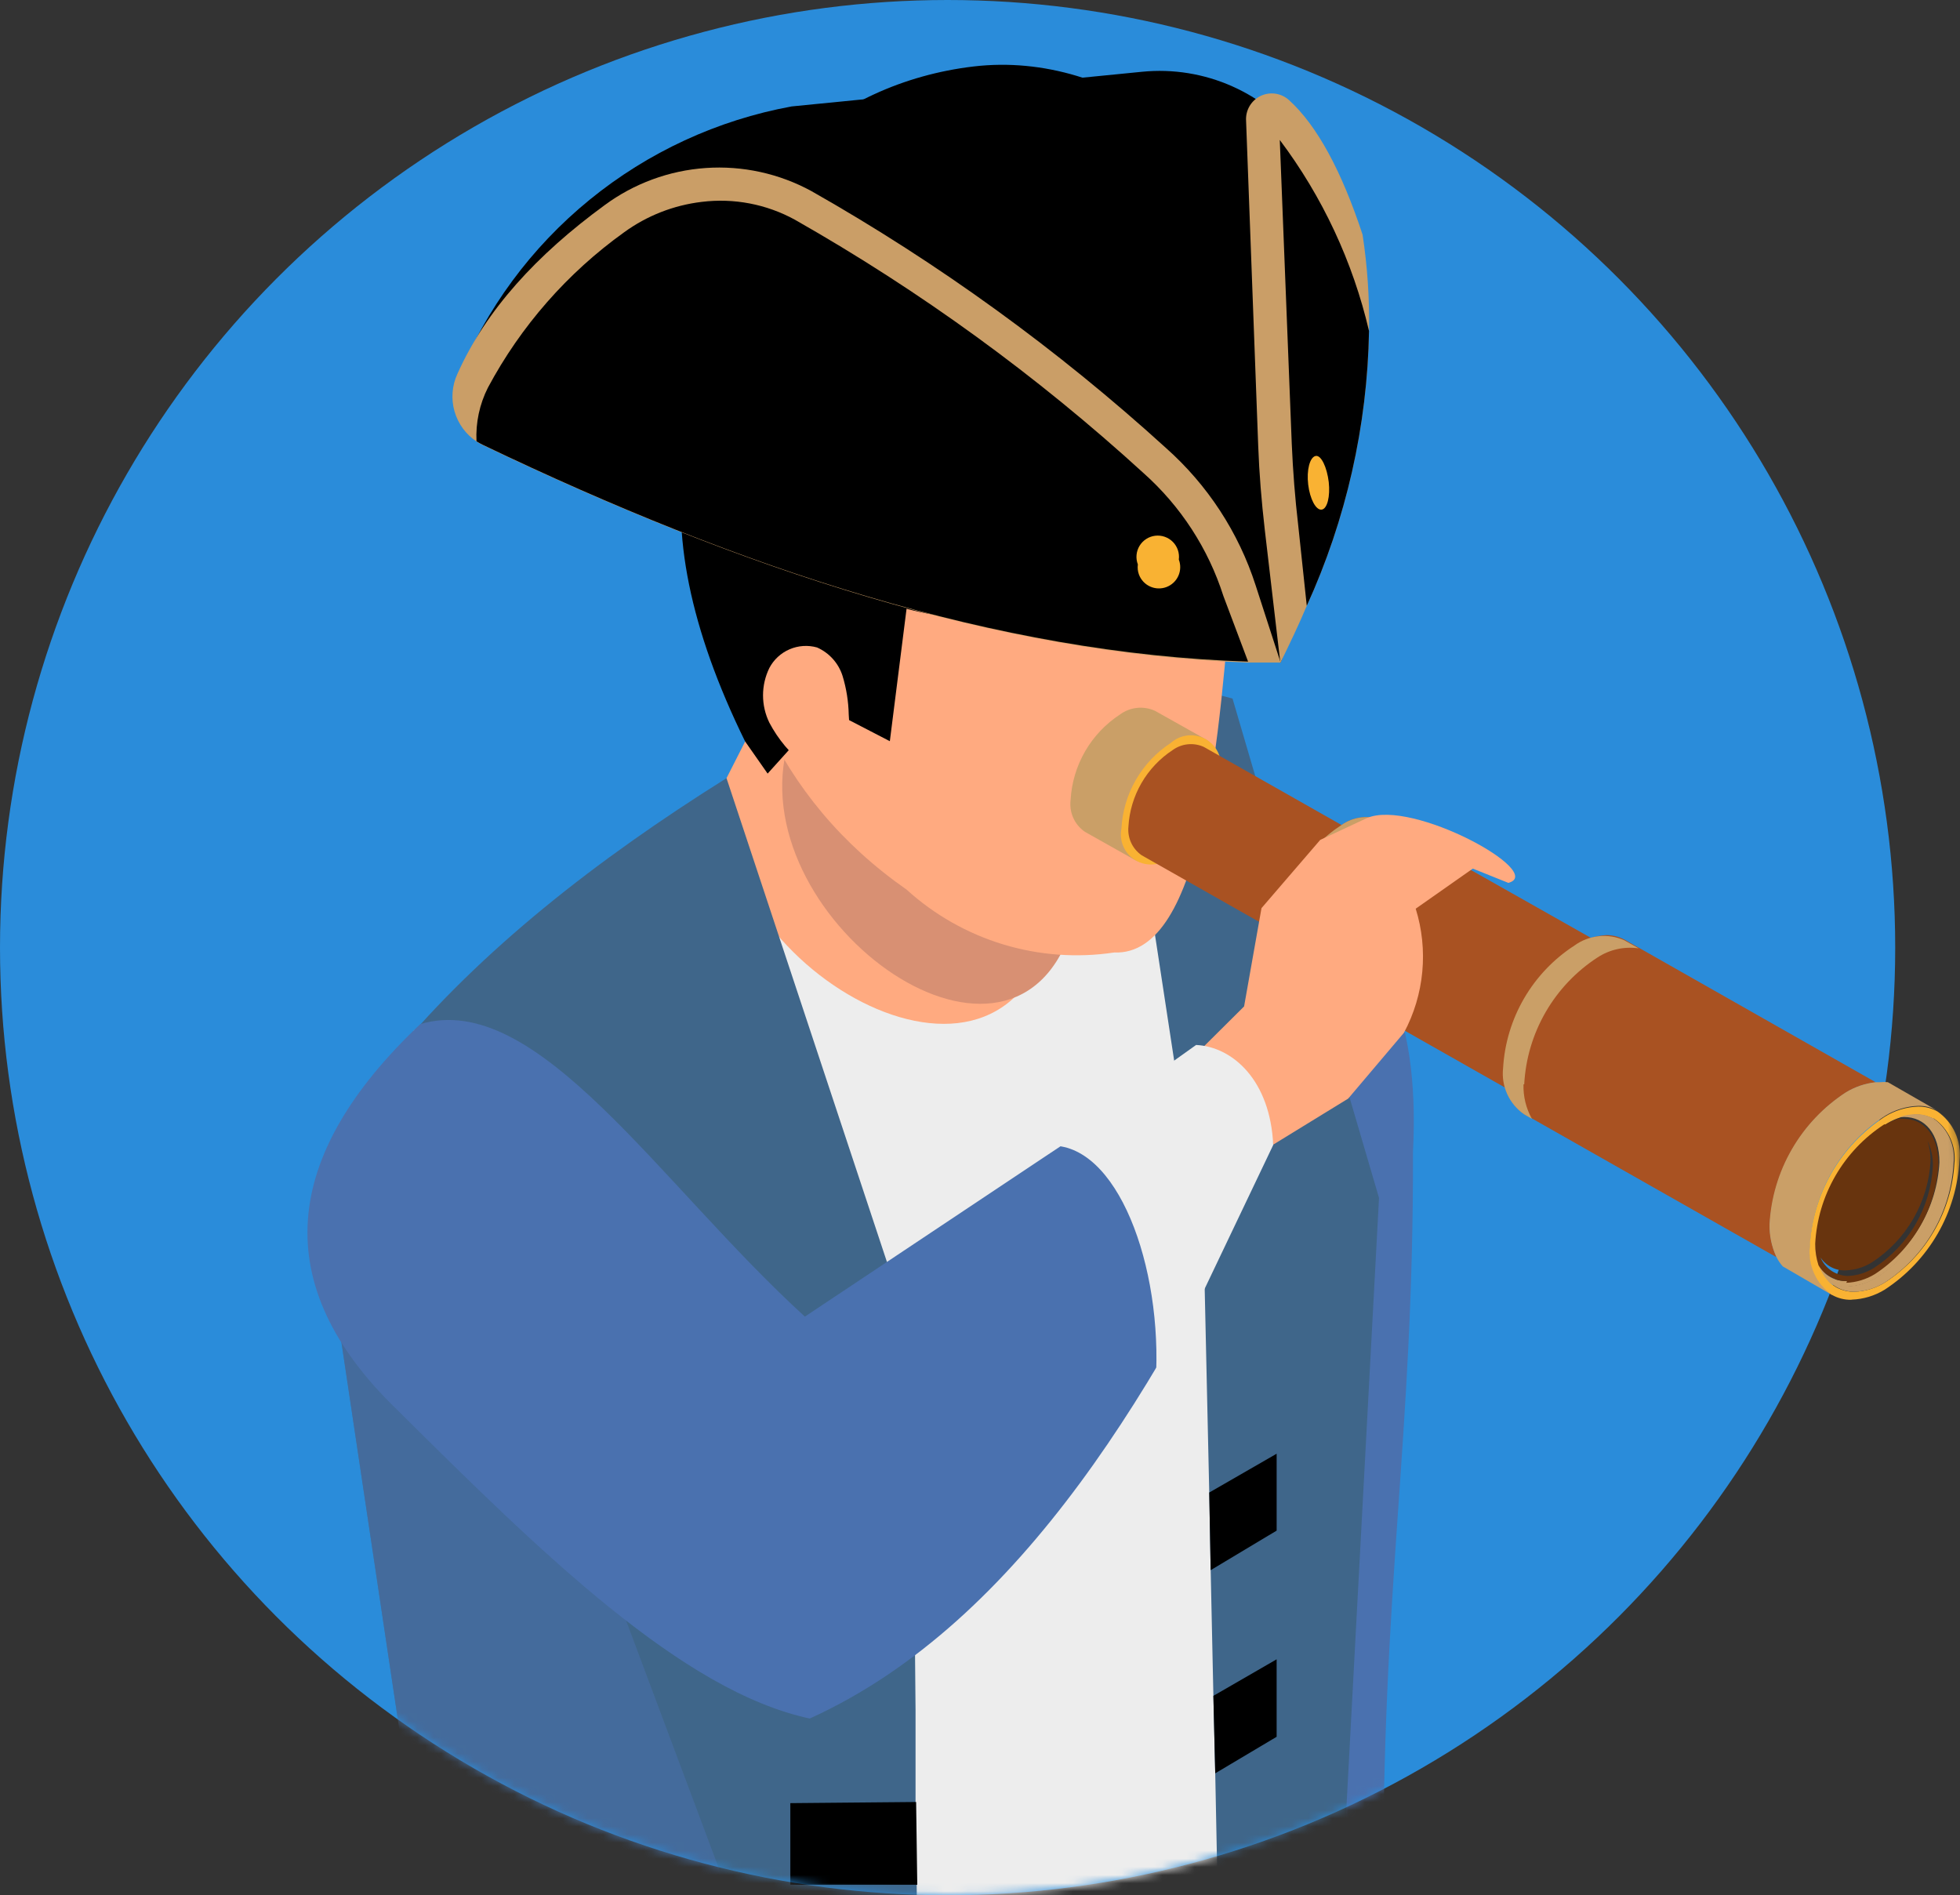 <svg xmlns="http://www.w3.org/2000/svg" width="242" height="234" viewBox="0 0 242 234" fill="none"><rect x="0" y="0" width="242" height="234" fill="#333333" stroke="none"/><circle cx="117" cy="117" r="117" fill="#2A8CDA"></circle><mask id="mask0_208_615" style="mask-type:alpha" maskUnits="userSpaceOnUse" x="0" y="0" width="242" height="234"><path fill-rule="evenodd" clip-rule="evenodd" d="M233.871 122.536C233.957 120.702 234 118.856 234 117C234 52.383 181.617 0 117 0C52.383 0 0 52.383 0 117C0 181.617 52.383 234 117 234C163.226 234 203.191 207.192 222.196 168.274C223.839 169.388 225.628 170 227.5 170C235.508 170 242 158.807 242 145C242 135.134 238.685 126.603 233.871 122.536Z" fill="#D9D9D9"></path></mask><g mask="url(#mask0_208_615)"><path d="M141.284 121.635C127.18 142.932 136.506 180.77 136.594 210.135C124.518 247.286 163.39 303.743 170.794 310.631C177.846 315.158 186.837 309.451 184.457 299.78C175.043 275.752 176.4 250.139 170.794 235.589C170.548 195.602 174.532 178.11 174.461 142.227C176.295 106.045 152.284 108.546 141.284 121.635Z" fill="#4A71AF"></path><path d="M159.194 260.163C69.128 314.77 57.317 266.962 57.317 266.962L53.562 182.743L51.076 127.254C66.784 115.452 71.966 110.343 81.803 105.059C105.497 89.381 121.751 79.851 150.556 87.972C167.268 130.953 168.908 234.514 159.194 260.163Z" fill="#EDEDED"></path><path d="M193.113 384.386C193.942 403.763 175.907 414.421 159.213 417.662L153.289 307.301L152.778 298.229L151.668 277.513L151.209 268.177L151.015 264.971L150.645 246.933L150.416 237.509L150.046 219.013L149.817 209.394L149.482 193.875L149.305 184.292L148.653 155.086L137.582 82.457L152.179 86.245L170.266 147.899L164.642 253.063L193.113 384.386Z" fill="#3F668A"></path><path d="M89.702 96.075L100.085 75.658L137.564 94.313L129.561 115.311C122.827 140.659 85.577 117.565 89.702 96.075Z" fill="#FFAA80"></path><path d="M96.876 93.626L106.166 73.174L140.031 91.829L132.803 112.844C126.721 138.175 93.068 115.099 96.876 93.626Z" fill="#D89073"></path><path d="M117.766 32.395C99.52 32.659 89.102 41.467 88.397 61.108C88.908 81.788 95.818 98.576 111.931 109.832C115.359 112.946 119.438 115.259 123.871 116.603C128.305 117.946 132.982 118.287 137.564 117.6C148.67 118.058 150.609 90.473 152.196 70.585C151.032 49.622 138.304 37.943 117.766 32.395Z" fill="#FFAA80"></path><path d="M148.881 91.283L142.605 87.76C141.914 87.446 141.151 87.321 140.395 87.398C139.639 87.476 138.917 87.753 138.304 88.201C136.525 89.358 135.043 90.918 133.981 92.754C132.918 94.591 132.303 96.652 132.187 98.77C132.092 99.523 132.206 100.288 132.517 100.981C132.828 101.674 133.324 102.268 133.95 102.698L140.208 106.221C140.9 106.536 141.662 106.66 142.418 106.583C143.174 106.506 143.896 106.229 144.509 105.781C146.29 104.625 147.772 103.065 148.835 101.228C149.898 99.391 150.512 97.33 150.627 95.212C150.718 94.453 150.603 93.684 150.293 92.987C149.982 92.289 149.488 91.688 148.864 91.248L148.881 91.283Z" fill="#CA9F67"></path><path d="M150.68 95.247C150.559 97.364 149.943 99.423 148.88 101.259C147.818 103.095 146.339 104.656 144.562 105.816C143.978 106.328 143.247 106.644 142.474 106.72C141.7 106.796 140.922 106.628 140.249 106.239C139.576 105.85 139.042 105.26 138.721 104.553C138.401 103.845 138.31 103.055 138.463 102.293C138.576 100.176 139.187 98.115 140.247 96.279C141.307 94.442 142.785 92.882 144.562 91.724C145.146 91.204 145.879 90.882 146.656 90.802C147.433 90.722 148.216 90.889 148.893 91.279C149.57 91.669 150.107 92.262 150.428 92.975C150.749 93.687 150.837 94.482 150.68 95.247Z" fill="#F9B233"></path><path d="M171.904 105.411L148.634 92.217C148.016 91.937 147.335 91.825 146.66 91.893C145.985 91.961 145.34 92.206 144.791 92.604C143.204 93.645 141.883 95.042 140.934 96.685C139.984 98.328 139.434 100.17 139.326 102.064C139.259 102.742 139.374 103.426 139.659 104.045C139.944 104.664 140.389 105.196 140.948 105.587L164.218 118.781C164.841 119.058 165.525 119.167 166.203 119.096C166.881 119.024 167.528 118.776 168.079 118.376C169.669 117.338 170.993 115.941 171.942 114.298C172.891 112.655 173.44 110.811 173.544 108.916C173.614 108.238 173.501 107.552 173.216 106.933C172.931 106.313 172.484 105.781 171.922 105.393L171.904 105.411Z" fill="#A95222"></path><path d="M202.931 119.468L170.899 101.359C170.049 100.973 169.112 100.819 168.184 100.911C167.255 101.004 166.367 101.341 165.61 101.888C163.41 103.313 161.579 105.239 160.267 107.508C158.956 109.777 158.201 112.324 158.065 114.941C157.972 115.86 158.121 116.788 158.498 117.632C158.876 118.476 159.468 119.206 160.216 119.75L192.265 137.929C193.115 138.315 194.052 138.47 194.981 138.377C195.91 138.284 196.798 137.947 197.554 137.401C199.749 135.969 201.576 134.042 202.886 131.774C204.197 129.507 204.955 126.962 205.099 124.348C205.196 123.409 205.04 122.461 204.646 121.603C204.252 120.744 203.636 120.007 202.86 119.468H202.931Z" fill="#A95222"></path><path d="M160.216 116.561C160.368 113.867 161.153 111.246 162.506 108.911C163.86 106.576 165.745 104.593 168.008 103.12C169.299 102.262 170.865 101.917 172.397 102.152L170.881 101.359C170.032 100.973 169.095 100.818 168.166 100.911C167.237 101.004 166.349 101.341 165.593 101.887C163.392 103.312 161.561 105.238 160.249 107.507C158.938 109.776 158.183 112.324 158.047 114.94C157.956 115.861 158.108 116.791 158.488 117.635C158.869 118.478 159.465 119.208 160.216 119.749L161.062 120.225C160.453 119.103 160.161 117.836 160.216 116.561Z" fill="#CA9F67"></path><path d="M219.292 155.192L188.247 137.577C187.343 136.949 186.625 136.089 186.169 135.088C185.713 134.086 185.535 132.981 185.656 131.887C185.834 128.843 186.724 125.884 188.255 123.246C189.786 120.609 191.915 118.368 194.47 116.702C195.631 115.967 196.959 115.536 198.331 115.452C199.118 115.45 199.894 115.644 200.588 116.015L231.615 133.631C230.308 133.768 229.05 134.196 227.93 134.882C225.191 136.672 222.911 139.082 221.276 141.915C219.641 144.749 218.695 147.927 218.516 151.193C218.486 152.545 218.757 153.887 219.31 155.122" fill="#A95222"></path><path d="M188.194 133.877C188.36 130.74 189.266 127.686 190.837 124.964C192.409 122.243 194.602 119.931 197.237 118.217C198.74 117.23 200.553 116.829 202.332 117.09L200.569 116.103C199.576 115.655 198.482 115.478 197.399 115.589C196.315 115.701 195.28 116.097 194.399 116.738C191.842 118.393 189.712 120.628 188.18 123.26C186.649 125.892 185.759 128.847 185.585 131.887C185.464 132.981 185.641 134.086 186.097 135.088C186.553 136.089 187.272 136.949 188.176 137.577L189.146 138.14C188.419 136.84 188.06 135.366 188.106 133.877H188.194Z" fill="#CA9F67"></path><path d="M226.184 159.878L220.119 156.355C219.782 155.982 219.502 155.56 219.291 155.104C218.733 153.871 218.456 152.529 218.48 151.176C218.655 147.907 219.601 144.725 221.24 141.891C222.879 139.056 225.165 136.649 227.911 134.864C229.039 134.18 230.303 133.753 231.614 133.613H232.142C232.459 133.578 232.778 133.578 233.094 133.613L239.229 137.136C240.181 137.797 240.937 138.702 241.418 139.756C241.899 140.81 242.087 141.974 241.962 143.125C242.083 141.974 241.893 140.812 241.413 139.758C240.932 138.705 240.178 137.8 239.229 137.136C238.503 136.729 237.682 136.522 236.849 136.537C235.388 136.585 233.965 137.016 232.724 137.788C230.032 139.542 227.792 141.906 226.186 144.689C224.581 147.471 223.656 150.593 223.487 153.8C223.364 154.952 223.552 156.115 224.033 157.169C224.514 158.222 225.269 159.127 226.219 159.79" fill="#CA9F67"></path><path d="M228.564 160.477C227.737 160.492 226.921 160.285 226.202 159.878C225.246 159.219 224.487 158.315 224.003 157.261C223.519 156.207 223.328 155.042 223.451 153.888C223.626 150.68 224.555 147.558 226.163 144.776C227.771 141.994 230.013 139.63 232.707 137.876C233.948 137.104 235.371 136.673 236.832 136.625C237.664 136.61 238.486 136.817 239.212 137.224C240.164 137.885 240.92 138.79 241.4 139.844C241.881 140.898 242.069 142.062 241.944 143.213C241.772 146.42 240.846 149.541 239.241 152.323C237.636 155.105 235.397 157.47 232.707 159.226C231.479 159.982 230.076 160.407 228.634 160.459M225.955 158.363C226.201 158.593 226.473 158.794 226.766 158.962C227.444 159.322 228.202 159.503 228.969 159.49C230.32 159.439 231.634 159.032 232.777 158.31C235.249 156.702 237.309 154.537 238.791 151.988C240.273 149.439 241.136 146.579 241.31 143.636C241.423 142.573 241.249 141.499 240.806 140.526C240.363 139.553 239.666 138.717 238.789 138.105H238.665C239.281 138.759 239.756 139.533 240.059 140.379C240.362 141.224 240.488 142.123 240.428 143.02C240.484 142.124 240.356 141.226 240.053 140.381C239.75 139.536 239.278 138.762 238.665 138.105C238.021 137.776 237.308 137.607 236.585 137.612C235.34 137.666 234.128 138.029 233.059 138.669L232.901 138.774C230.424 140.385 228.362 142.556 226.883 145.111C225.403 147.667 224.548 150.535 224.386 153.483C224.342 154.365 224.476 155.246 224.778 156.075C225.081 156.904 225.547 157.664 226.149 158.31" fill="#F9B233"></path><path d="M228.97 159.49C228.205 159.49 227.453 159.296 226.784 158.927C226.488 158.763 226.216 158.562 225.973 158.328C226.61 158.656 227.318 158.825 228.035 158.821C229.359 158.771 230.648 158.376 231.773 157.676C234.245 156.057 236.303 153.881 237.781 151.324C239.26 148.766 240.118 145.898 240.287 142.949C240.342 142.054 240.214 141.156 239.911 140.311C239.608 139.466 239.136 138.692 238.524 138.035H238.648C239.544 138.647 240.256 139.492 240.707 140.48C241.157 141.467 241.329 142.559 241.204 143.636C241.045 146.587 240.19 149.459 238.711 152.018C237.231 154.577 235.168 156.751 232.689 158.363C231.568 159.055 230.286 159.443 228.97 159.49Z" fill="#CA9F67"></path><path d="M227.965 158.874C227.247 158.879 226.54 158.709 225.902 158.381C225.3 157.739 224.834 156.982 224.531 156.156C224.228 155.329 224.095 154.451 224.139 153.572C224.133 154.474 224.27 155.372 224.545 156.232C224.899 156.846 225.415 157.352 226.036 157.693C226.658 158.035 227.362 158.2 228.07 158.17C229.319 158.121 230.533 157.751 231.596 157.095C233.883 155.609 235.787 153.604 237.153 151.244C238.52 148.884 239.309 146.236 239.459 143.514C239.459 139.99 237.696 137.912 235.104 137.912H234.487C233.94 138.103 233.409 138.338 232.901 138.616C234.002 137.962 235.252 137.598 236.532 137.559C237.251 137.545 237.961 137.715 238.595 138.053C239.211 138.707 239.686 139.481 239.989 140.327C240.292 141.172 240.418 142.071 240.358 142.967C240.189 145.929 239.324 148.809 237.832 151.374C236.34 153.939 234.264 156.116 231.772 157.729C230.643 158.416 229.357 158.805 228.035 158.857" fill="#CA9F67"></path><path d="M228.053 158.151C227.344 158.181 226.64 158.017 226.018 157.675C225.397 157.333 224.881 156.828 224.527 156.214C224.252 155.354 224.115 154.456 224.121 153.554C224.282 150.603 225.137 147.732 226.616 145.173C228.096 142.614 230.158 140.44 232.636 138.827H232.795C233.296 138.546 233.821 138.31 234.364 138.123H234.981C237.555 138.123 239.335 140.166 239.335 143.724C239.189 146.445 238.403 149.093 237.039 151.453C235.676 153.813 233.775 155.818 231.49 157.306C230.426 157.96 229.212 158.329 227.964 158.38M224.633 154.857C224.858 155.621 225.322 156.292 225.956 156.774C226.59 157.256 227.362 157.522 228.158 157.535C229.309 157.488 230.427 157.142 231.402 156.531C233.513 155.158 235.269 153.307 236.529 151.127C237.788 148.947 238.514 146.502 238.648 143.988C238.683 142.899 238.453 141.817 237.978 140.835C238.246 141.635 238.378 142.475 238.365 143.319C238.229 145.832 237.502 148.276 236.243 150.455C234.984 152.635 233.229 154.487 231.12 155.861C230.143 156.467 229.025 156.807 227.876 156.848C227.185 156.877 226.5 156.702 225.908 156.345C225.316 155.987 224.841 155.464 224.544 154.84" fill="#68340E"></path><path d="M152.195 62.605C148.07 72.646 130.089 79.868 111.931 75.165L109.868 91.512L102.041 87.46L94.778 95.511L91.993 91.53C78.383 63.821 82.385 43.44 103.24 32.395C130.406 21.667 157.766 47.791 152.195 62.605Z" fill="black"></path><path d="M60.225 53.216C59.607 53.13 59.012 52.922 58.475 52.604C57.938 52.287 57.468 51.866 57.095 51.367C56.721 50.867 56.45 50.299 56.297 49.694C56.145 49.089 56.114 48.46 56.206 47.843C56.262 47.468 56.363 47.102 56.506 46.751C59.992 38.133 65.598 30.534 72.806 24.659C80.015 18.783 88.591 14.821 97.74 13.141L141.019 8.86C144.831 8.483 148.676 9.106 152.173 10.67C155.67 12.233 158.698 14.682 160.957 17.773L167.691 28.484C169.278 37.538 160.481 66.974 158.119 81.806C136.911 72.575 99.996 58.835 60.225 53.216Z" fill="black"></path><path d="M156.85 36.728C157.644 43.527 161.134 75.587 158.12 81.753C148.688 80.573 138.322 71.959 127.815 73.174C110.504 75.2 92.258 57.496 90.231 40.198C88.203 22.9 102.906 10.252 120.2 8.208C137.494 6.165 154.823 19.412 156.85 36.728Z" fill="black"></path><path d="M158.119 81.805C156.797 81.805 155.439 81.805 154.1 81.805C123.073 80.731 91.464 70.232 59.626 54.959C59.358 54.83 59.099 54.683 58.85 54.519C57.523 53.639 56.553 52.315 56.117 50.784C55.681 49.253 55.806 47.616 56.471 46.169C59.996 38.278 66.272 31.46 74.628 25.348C78.275 22.652 82.618 21.054 87.143 20.742C91.669 20.43 96.19 21.417 100.173 23.586C115.903 32.505 130.59 43.145 143.963 55.312C149.105 59.876 152.928 65.734 155.034 72.275L158.119 81.805Z" fill="#CA9E67"></path><path d="M154.1 81.683C123.073 80.696 91.464 70.197 59.626 54.925C59.355 54.792 59.09 54.645 58.833 54.484C58.722 52.192 59.208 49.91 60.243 47.861C64.304 40.264 70.058 33.7 77.061 28.678C79.879 26.63 83.174 25.338 86.634 24.926C90.607 24.433 94.635 25.203 98.145 27.128C113.619 35.918 128.059 46.411 141.195 58.413C145.779 62.496 149.182 67.734 151.05 73.58L154.1 81.683Z" fill="black"></path><path d="M168.238 28.977C168.837 32.911 169.103 36.889 169.032 40.868C168.824 52.584 166.208 64.132 161.345 74.795C160.358 77.155 159.247 79.463 158.084 81.841L156.162 65.406C155.757 61.883 155.475 58.465 155.351 55.066L153.853 14.92C153.81 14.29 153.956 13.662 154.273 13.116C154.59 12.569 155.062 12.13 155.63 11.854C156.198 11.578 156.836 11.477 157.462 11.565C158.087 11.653 158.672 11.926 159.142 12.348C162.65 15.519 165.682 21.209 168.238 28.977Z" fill="#CA9E67"></path><path d="M169.032 40.867C168.824 52.583 166.208 64.132 161.346 74.795L160.288 64.842C159.9 61.53 159.636 58.148 159.494 54.819L158.014 17.28C163.285 24.293 167.037 32.326 169.032 40.867Z" fill="black"></path><path d="M145.549 69.088C145.797 69.739 145.776 70.463 145.49 71.099C145.204 71.735 144.677 72.231 144.024 72.479C143.372 72.726 142.648 72.705 142.012 72.419C141.375 72.133 140.879 71.607 140.631 70.955C140.479 70.55 140.431 70.115 140.49 69.687C140.347 69.314 140.292 68.913 140.328 68.516C140.364 68.118 140.49 67.734 140.697 67.392C140.904 67.051 141.186 66.761 141.522 66.545C141.858 66.329 142.238 66.192 142.635 66.145C143.032 66.098 143.434 66.142 143.811 66.274C144.188 66.406 144.53 66.622 144.811 66.905C145.092 67.189 145.305 67.533 145.433 67.911C145.56 68.29 145.6 68.692 145.549 69.088Z" fill="#F9B233"></path><path d="M164.06 59.523C164.253 61.284 163.883 62.834 163.178 62.922C162.473 63.01 161.733 61.601 161.521 59.822C161.309 58.043 161.715 56.475 162.42 56.299C163.125 56.123 163.848 57.726 164.06 59.523Z" fill="#F9B233"></path><path d="M99.415 94.506C97.582 93.077 96.074 91.276 94.99 89.222C94.477 88.171 94.211 87.017 94.211 85.848C94.211 84.679 94.477 83.526 94.99 82.475C95.532 81.442 96.413 80.627 97.485 80.165C98.556 79.703 99.754 79.623 100.878 79.938C101.625 80.267 102.293 80.752 102.837 81.359C103.381 81.967 103.789 82.683 104.034 83.461C104.503 85.005 104.758 86.605 104.792 88.218L105.056 92.551C105.15 93.049 105.144 93.561 105.038 94.057C104.932 94.553 104.729 95.023 104.439 95.44C104.109 95.771 103.695 96.005 103.241 96.116C102.787 96.228 102.311 96.214 101.865 96.074C100.937 95.749 100.098 95.213 99.415 94.506Z" fill="#FFAA80"></path><path d="M113.677 276.668L113.113 283.714L112.284 293.896L110.521 314.101L109.675 324.282L99.573 448.066C78.137 452.153 63.064 451.871 51.975 447.362C40.887 442.852 33.483 434.115 28 421.15L57.299 266.944L40.975 157.834L47.815 131.199C48.097 130.882 48.379 130.512 48.696 130.178C59.432 117.301 73.535 106.203 89.701 96.074L112.619 165.18L113.042 211.086V222.483L113.183 232.7L113.359 252.447L113.465 262.681L113.677 276.668Z" fill="#3F668A"></path><path opacity="0.5" d="M91.182 237.156C83.09 247.726 107.26 272.651 81.31 256.903C77.484 278.553 64.051 245.576 77.996 266.063C55.395 327.189 45.629 387.698 51.958 447.361C40.605 442.958 33.483 434.115 28 421.15L57.299 266.944L40.975 157.834L47.815 131.199C48.097 130.882 48.379 130.512 48.696 130.178L51.076 130.001L91.182 237.156Z" fill="#4A71AF"></path><path d="M113.254 232.7H97.582V222.624L113.113 222.483L113.254 232.7Z" fill="black"></path><path d="M157.626 179.483V188.978L149.481 193.858L149.305 184.275L157.626 179.483Z" fill="black"></path><path d="M157.625 204.867V214.432L150.045 218.942L149.815 209.377L157.625 204.867Z" fill="black"></path><path d="M159.582 232.894L159.194 241.807L150.644 246.933L150.415 237.491L159.582 232.894Z" fill="black"></path><path d="M155.757 112.122L163.003 103.702L168.768 101.007C174.321 98.576 190.98 107.736 186.238 109.004L181.848 107.242L174.797 112.192C175.581 114.713 175.857 117.363 175.608 119.991C175.36 122.619 174.593 125.171 173.351 127.5L166.458 135.639L154.982 142.685L145.586 150.013L140.297 137.488L153.607 124.259L155.757 112.122Z" fill="#FFAA80"></path><path d="M147.436 130.53C154.065 130.09 156.392 134.793 157.185 141.364C143.54 170.235 126.299 200.235 99.979 212.178C84.236 208.813 66.784 191.691 48.978 174.005C33.112 158.662 34.646 142.773 51.887 126.443C66.361 122.128 81.363 146.138 99.38 162.555L147.436 130.53Z" fill="#4A71AF"></path><path d="M147.682 129.016L130.247 141.452C138.533 141.91 143.909 157.764 142.587 172.015L157.202 141.364C156.849 133.437 152.248 129.245 147.682 129.016Z" fill="#EDEDED"></path></g></svg>